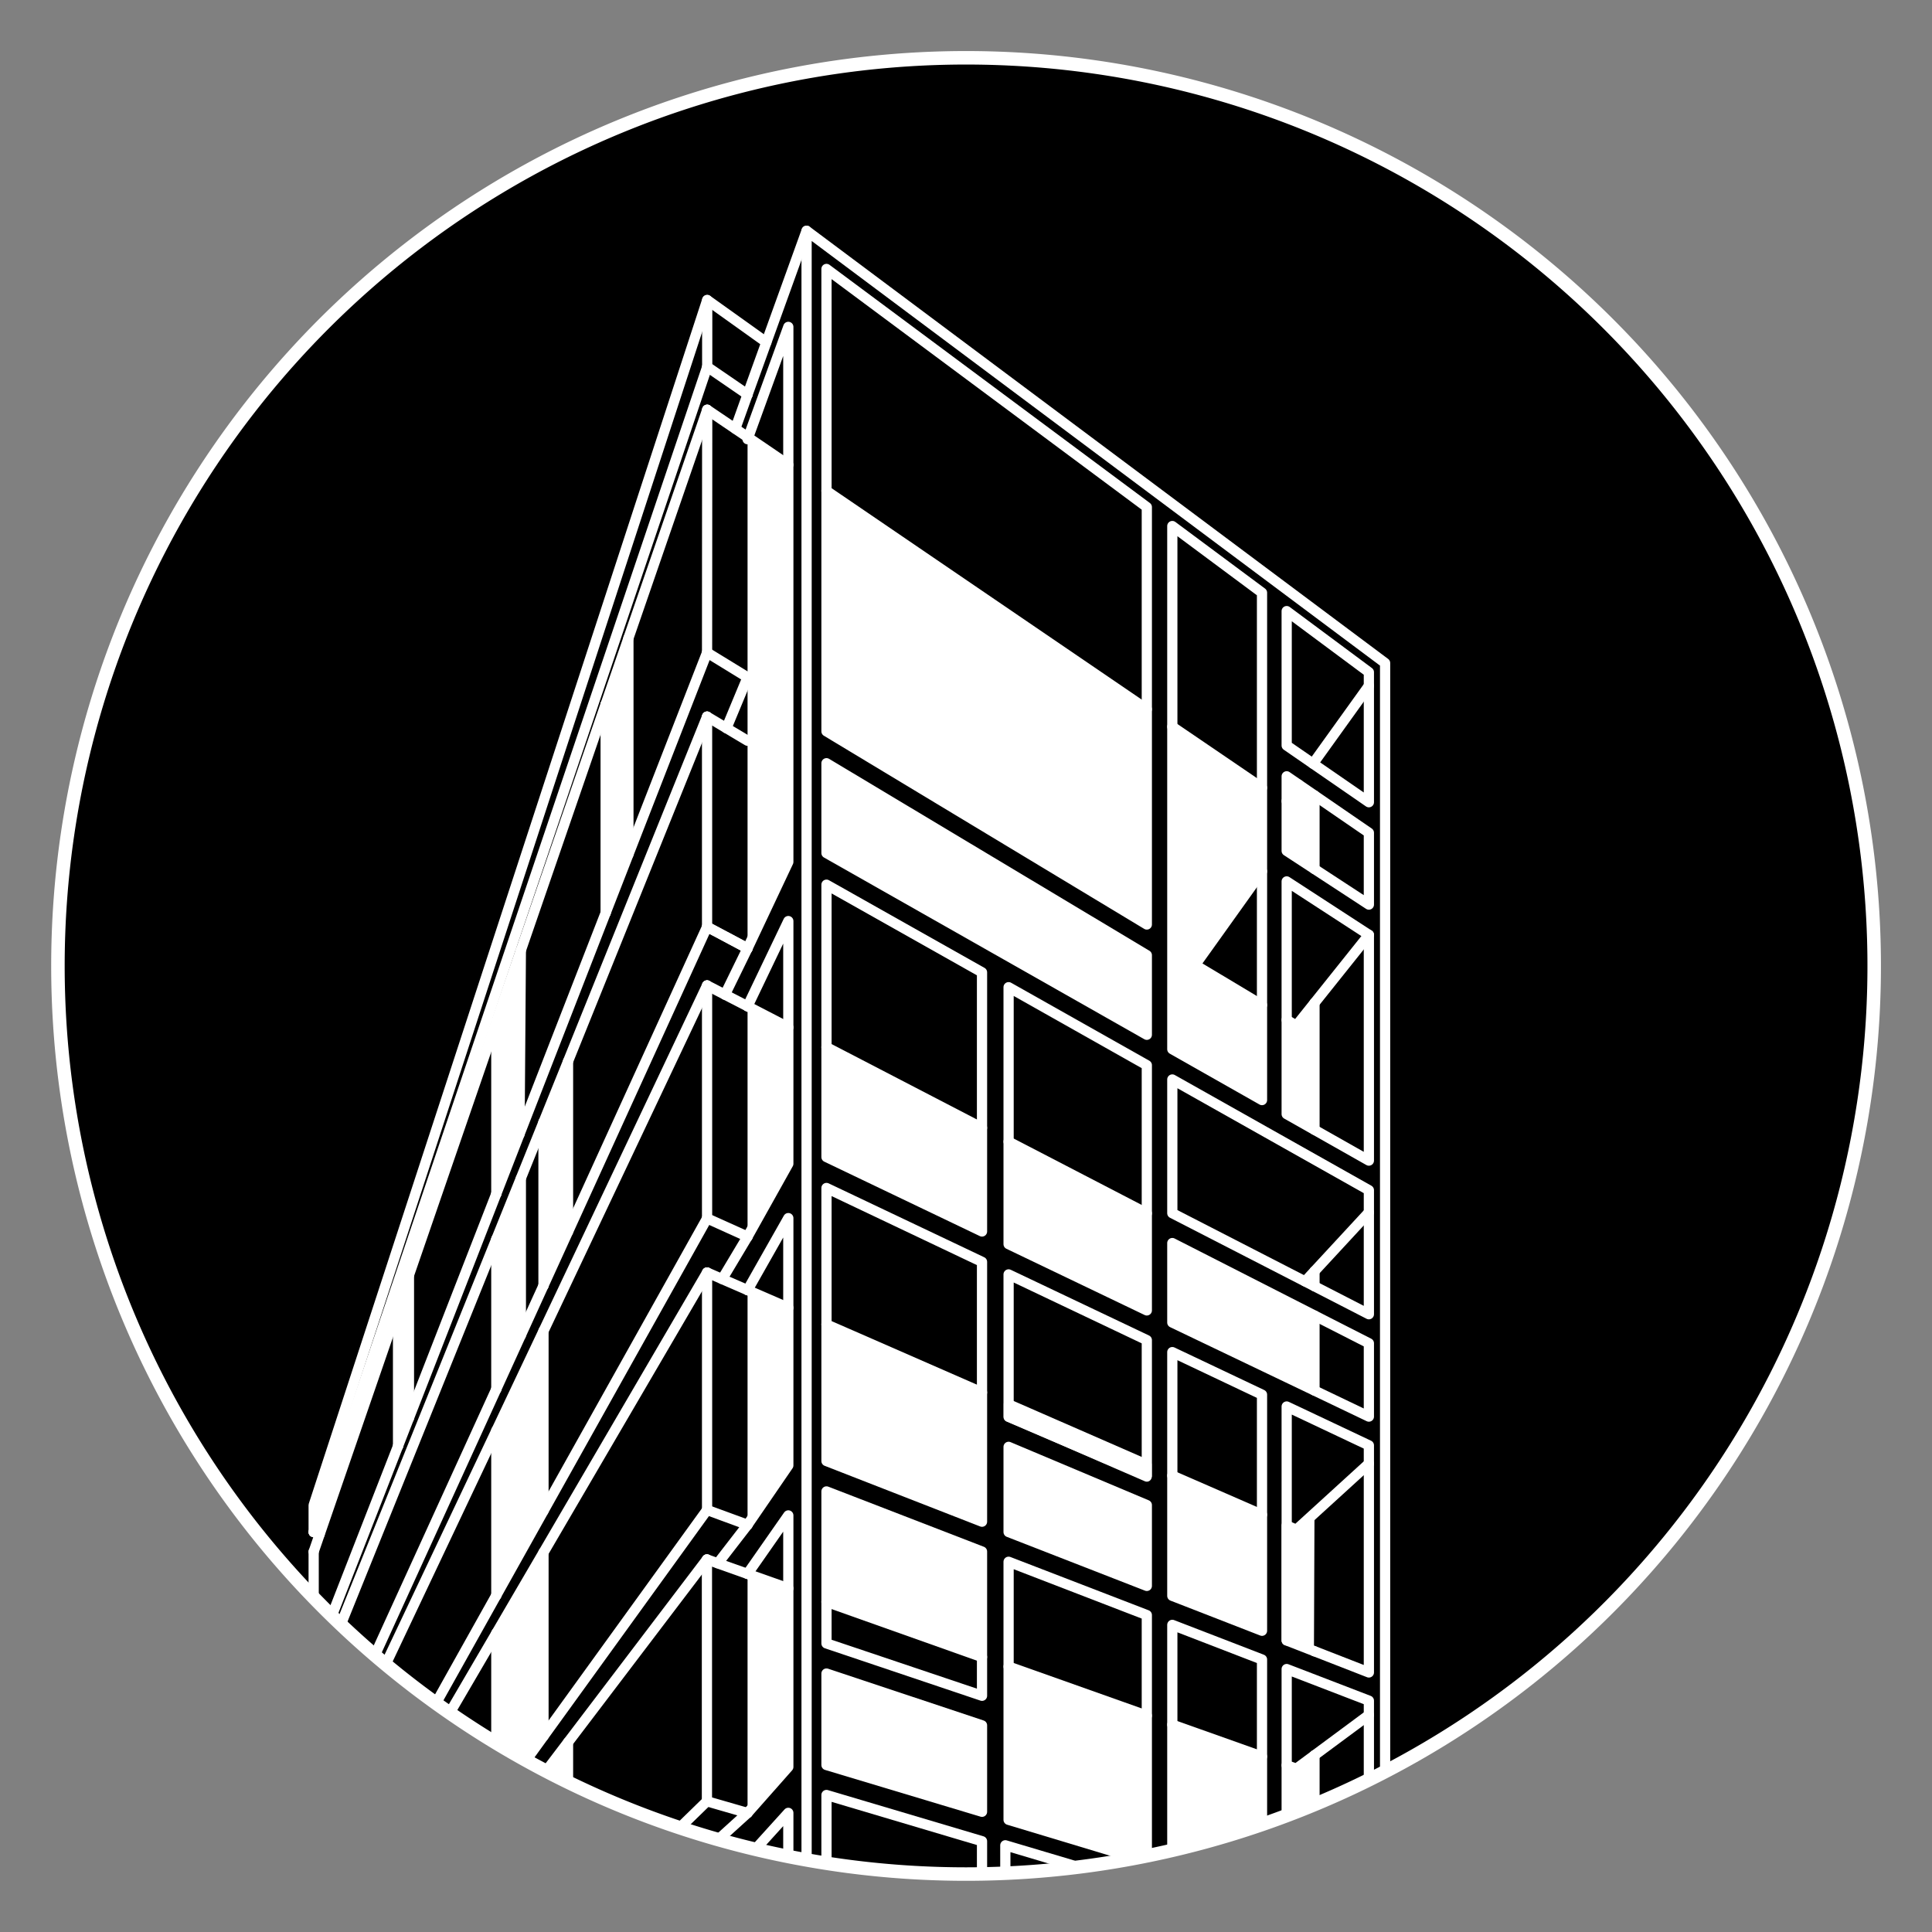 <svg xmlns="http://www.w3.org/2000/svg" viewBox="0 0 141.73 141.73"><rect x="0" y="0" width="141.73" height="141.73" fill="#808080" stroke="none"/><defs><style>.a,.d{fill:none;stroke-linecap:round;}.a,.d,.e{stroke:#fff;stroke-linejoin:round;}.a{stroke-width:0.99px;}.b,.c,.e{fill:#fff;}.b{fill-rule:evenodd;}.d{stroke-width:0.75px;}.e{stroke-width:0.71px;}</style></defs><title>_</title><circle cx="70.87" cy="70.87" r="66.61"/><path class="a" d="M4.25,70.87a66.62,66.62,0,1,1,66.62,66.61A66.62,66.62,0,0,1,4.25,70.87Z"/><polygon class="b" points="57.83 75.37 54.84 73.82 54.84 90.72 57.83 85.37 57.83 75.37"/><polygon class="b" points="57.83 95.94 54.84 94.64 54.84 111.86 57.83 107.5 57.83 95.94"/><polygon class="b" points="57.83 116.52 54.84 115.45 54.84 133 57.83 129.62 57.83 116.52"/><polygon class="b" points="57.83 34.1 54.88 32.09 54.84 32.22 54.84 69.57 57.83 63.23 57.83 34.1"/><polygon class="b" points="84.13 67.82 84.13 52.03 60.63 36.01 60.63 53.65 84.13 67.82"/><polygon class="b" points="84.13 96.13 84.13 89.01 73.99 83.75 73.99 91.27 84.13 96.13"/><polygon class="b" points="72.04 90.34 72.04 82.74 60.63 77.02 60.63 84.54 72.04 90.34"/><polygon class="b" points="96.43 58.35 95.26 57.55 94.39 58.77 94.39 62.42 96.43 63.75 96.43 58.35"/><polygon class="b" points="60.63 55.99 60.63 62.58 84.13 75.91 84.13 70.07 60.63 55.99"/><polygon class="b" points="86 76.97 92.58 80.7 92.58 73.73 87.67 70.79 92.58 63.92 92.58 57.79 86 53.3 86 76.97"/><path class="b" d="M94.39,133.19q1-.39,2-.81v-3.62l-1.33,1-.71-.25v3.69Z"/><path class="b" d="M86,135.74a65.09,65.09,0,0,0,6.58-1.9v-5L86,126.52v9.22Z"/><path class="b" d="M83.31,136.31l.82-.16V125.86L74,122.26V133.5l9.32,2.81Z"/><polygon class="b" points="60.63 122.77 60.63 129.48 72.04 132.91 72.04 126.57 60.63 122.77"/><polygon class="b" points="72.04 121.56 72.04 113.82 60.63 109.41 60.63 117.51 72.04 121.56"/><polygon class="b" points="86 117.07 92.58 119.63 92.58 111.12 86 108.25 86 117.07"/><polygon class="b" points="84.13 116.34 84.13 110.41 73.99 106.14 73.99 112.39 84.13 116.34"/><polygon class="b" points="72.04 111.63 72.04 102.15 60.63 97.17 60.63 107.18 72.04 111.63"/><polygon class="b" points="96.43 102.01 96.43 96.51 86 91.19 86 97.02 96.43 102.01"/><path class="b" d="M46.1,46.81l-1.67,4.85V67l1.67-4.29ZM41.67,77.86l-1.8,4.46v12l1.8-4Zm-3.46,8.59-1.8,4.45v11L38.21,98Zm0-16.73-1.8,5.22V87.57l1.7-4.36ZM30,93.55l-.8,2.32v10.21l.8-2Zm9.87,4.08L36.41,105V117l3.46-6.19Zm0,16.25-3.46,5.93v8.07l1.08.64,1.1.62,1.28-1.77Zm1.8,13.93-1.61,2.12,1.61.81Z"/><path class="c" d="M96.43,111l-1.27,1.16-.77-.34v8.51a17.21,17.21,0,0,0,2,.8Z"/><polygon class="c" points="96.36 73.66 95.1 75.24 94.39 74.82 94.39 81.73 96.36 82.95 96.36 73.66"/><polyline class="d" points="59.17 136.44 59.17 16.93 101.61 48.64 101.61 129.96"/><polygon class="d" points="60.63 19.73 60.63 53.65 84.13 67.82 84.13 37.2 60.63 19.73"/><polygon class="d" points="86 38.59 92.58 43.48 92.58 80.7 86 76.97 86 38.59"/><polygon class="d" points="94.39 81.73 100.42 85.14 100.42 68.58 94.39 64.66 94.39 81.73"/><polygon class="d" points="100.42 66.36 100.42 61.09 94.39 56.95 94.39 62.42 100.42 66.36"/><polygon class="d" points="100.42 58.85 100.42 49.31 94.39 44.83 94.39 54.69 100.42 58.85"/><polygon class="d" points="60.63 55.99 60.63 62.58 84.13 75.91 84.13 70.07 60.63 55.99"/><polygon class="d" points="60.63 64.9 60.63 84.88 72.04 90.34 72.04 71.33 60.63 64.9"/><polygon class="d" points="73.99 72.42 73.99 91.27 84.13 96.13 84.13 78.14 73.99 72.42"/><polyline class="d" points="56.22 25.11 51.88 22.01 23.01 110.42 23.01 112.39"/><line class="d" x1="23.01" y1="113.83" x2="23.01" y2="117.2"/><line class="d" x1="51.88" y1="22.01" x2="51.88" y2="26.91"/><line class="d" x1="51.88" y1="30.06" x2="51.87" y2="47.87"/><line class="d" x1="51.87" y1="52.57" x2="51.87" y2="67.99"/><line class="d" x1="51.87" y1="72.29" x2="51.87" y2="89.38"/><line class="d" x1="51.87" y1="93.35" x2="51.87" y2="110.77"/><line class="d" x1="51.86" y1="114.4" x2="51.86" y2="132.14"/><polygon class="d" points="100.42 106.03 100.42 122.69 94.39 120.34 94.39 103.18 100.42 106.03"/><polygon class="d" points="92.58 102.31 86 99.19 86 117.07 92.58 119.63 92.58 102.31"/><polygon class="d" points="84.13 116.34 84.13 110.41 73.99 106.14 73.99 112.39 84.13 116.34"/><polygon class="d" points="73.99 103.94 73.99 93.49 84.13 98.31 84.13 108.26 73.99 103.94"/><polygon class="d" points="72.04 111.63 72.04 92.57 60.63 87.15 60.63 107.18 72.04 111.63"/><polygon class="d" points="60.63 109.41 60.63 120.56 72.04 124.4 72.04 113.82 60.63 109.41"/><polyline class="d" points="84.13 136.15 84.13 118.48 73.99 114.57 73.99 133.5 83.31 136.31"/><polyline class="d" points="92.58 133.84 92.58 121.74 86 119.2 86 135.74"/><polyline class="d" points="100.42 130.57 100.42 124.76 94.39 122.44 94.39 133.19"/><polygon class="d" points="60.63 122.77 60.63 129.48 72.04 132.91 72.04 126.57 60.63 122.77"/><polyline class="d" points="72.04 137.47 72.04 135.07 60.63 131.68 60.63 136.69"/><polyline class="d" points="78.69 136.84 73.75 135.37 73.75 137.24"/><polyline class="d" points="55.41 135.66 57.83 132.99 57.83 136.19"/><polyline class="d" points="54.84 115.45 57.83 111.17 57.83 129.62 54.84 133"/><polyline class="d" points="54.84 94.64 57.83 89.36 57.83 107.5 54.84 111.86"/><polyline class="d" points="54.84 73.82 57.83 67.57 57.83 85.37 54.84 90.72"/><polyline class="d" points="54.84 32.22 57.83 23.98 57.83 63.23 54.84 69.57"/><line class="d" x1="96.43" y1="82.88" x2="96.43" y2="73.57"/><polyline class="d" points="100.42 68.58 95.1 75.24 94.39 74.82"/><line class="d" x1="96.43" y1="58.35" x2="96.43" y2="63.75"/><line class="d" x1="100.42" y1="88.94" x2="95.74" y2="94"/><line class="d" x1="84.13" y1="89.01" x2="73.99" y2="83.75"/><line class="d" x1="72.04" y1="82.74" x2="60.63" y2="76.82"/><line class="d" x1="57.83" y1="75.37" x2="54.84" y2="73.82"/><line class="d" x1="96.43" y1="102.01" x2="96.43" y2="96.51"/><line class="d" x1="96.43" y1="94.36" x2="96.43" y2="93.25"/><polyline class="d" points="100.42 107.37 95.1 112.22 94.39 111.91 94.39 120.34"/><line class="d" x1="92.58" y1="111.12" x2="86" y2="108.25"/><polygon class="e" points="84.13 107.43 73.99 103 73.99 103.94 84.13 108.34 84.13 107.43"/><line class="d" x1="72.04" y1="102.15" x2="60.63" y2="97.16"/><line class="d" x1="57.83" y1="95.94" x2="54.84" y2="94.64"/><path class="d" d="M96.43,121.14v0Z"/><polyline class="d" points="100.42 125.81 95.1 129.75 94.39 129.5"/><line class="d" x1="92.58" y1="128.86" x2="86" y2="126.52"/><line class="d" x1="84.13" y1="125.86" x2="73.99" y2="122.26"/><line class="d" x1="72.04" y1="121.56" x2="60.63" y2="117.51"/><line class="d" x1="57.83" y1="116.52" x2="54.84" y2="115.46"/><line class="d" x1="96.43" y1="132.38" x2="96.43" y2="128.76"/><line class="d" x1="54.88" y1="32.09" x2="57.83" y2="34.1"/><line class="d" x1="60.63" y1="36.01" x2="84.13" y2="52.03"/><line class="d" x1="86" y1="53.31" x2="92.58" y2="57.79"/><polyline class="d" points="92.58 73.73 87.67 70.79 92.58 63.92"/><line class="d" x1="94.39" y1="58.77" x2="95.26" y2="57.55"/><line class="d" x1="96.32" y1="56.02" x2="100.42" y2="50.31"/><polygon class="d" points="86 89 100.42 96.41 100.42 87.31 86 79.19 86 89"/><polygon class="d" points="100.42 98.54 86 91.19 86 97.02 100.42 103.92 100.42 98.54"/><line class="d" x1="59.17" y1="16.93" x2="54.84" y2="28.94"/><line class="d" x1="51.88" y1="26.91" x2="54.84" y2="28.94"/><line class="d" x1="51.88" y1="30.06" x2="54.88" y2="32.09"/><line class="d" x1="54.84" y1="69.57" x2="51.87" y2="67.99"/><line class="d" x1="54.84" y1="94.64" x2="51.87" y2="93.35"/><line class="d" x1="54.84" y1="90.72" x2="51.87" y2="89.38"/><line class="d" x1="54.84" y1="73.82" x2="51.87" y2="72.29"/><line class="d" x1="54.84" y1="69.57" x2="51.87" y2="67.99"/><line class="d" x1="54.84" y1="115.46" x2="51.86" y2="114.4"/><line class="d" x1="54.84" y1="111.86" x2="51.87" y2="110.77"/><line class="d" x1="54.84" y1="133" x2="51.86" y2="132.14"/><line class="d" x1="27.5" y1="121.43" x2="36.41" y2="101.9"/><line class="d" x1="36.41" y1="101.9" x2="39.87" y2="94.31"/><line class="d" x1="39.87" y1="94.31" x2="51.87" y2="67.99"/><line class="d" x1="23.01" y1="112.39" x2="51.88" y2="26.91"/><line class="d" x1="23.01" y1="113.83" x2="29.2" y2="95.87"/><line class="d" x1="29.2" y1="95.87" x2="36.41" y2="74.94"/><line class="d" x1="36.41" y1="74.94" x2="44.43" y2="51.66"/><line class="d" x1="44.43" y1="51.66" x2="51.88" y2="30.06"/><line class="d" x1="28.29" y1="122.1" x2="36.41" y2="104.95"/><line class="d" x1="36.41" y1="104.95" x2="51.87" y2="72.29"/><line class="d" x1="31.98" y1="124.95" x2="36.41" y2="117.03"/><line class="d" x1="36.41" y1="117.03" x2="51.87" y2="89.38"/><line class="d" x1="32.99" y1="125.66" x2="36.41" y2="119.81"/><line class="d" x1="36.41" y1="119.81" x2="51.87" y2="93.35"/><line class="d" x1="51.87" y1="110.77" x2="38.59" y2="129.14"/><line class="d" x1="51.86" y1="114.4" x2="40.06" y2="129.93"/><line class="d" x1="51.86" y1="132.14" x2="49.87" y2="134.08"/><line class="d" x1="54.84" y1="49.69" x2="51.87" y2="47.87"/><line class="d" x1="25" y1="119.18" x2="36.41" y2="90.9"/><line class="d" x1="36.41" y1="90.9" x2="39.87" y2="82.32"/><line class="d" x1="39.87" y1="82.32" x2="51.87" y2="52.57"/><line class="d" x1="51.87" y1="47.87" x2="44.43" y2="66.97"/><line class="d" x1="44.43" y1="66.97" x2="36.41" y2="87.57"/><line class="d" x1="36.41" y1="87.57" x2="29.2" y2="106.08"/><line class="d" x1="29.2" y1="106.08" x2="24.34" y2="118.54"/><line class="d" x1="44.43" y1="66.97" x2="44.43" y2="51.66"/><line class="d" x1="46.1" y1="46.81" x2="46.1" y2="62.68"/><line class="d" x1="36.41" y1="101.9" x2="36.41" y2="90.9"/><line class="d" x1="38.21" y1="86.45" x2="38.21" y2="97.96"/><line class="d" x1="41.67" y1="90.36" x2="41.67" y2="77.86"/><line class="d" x1="39.87" y1="82.32" x2="39.87" y2="94.31"/><line class="d" x1="36.41" y1="87.57" x2="36.41" y2="74.94"/><line class="d" x1="38.21" y1="69.72" x2="38.11" y2="83.21"/><line class="d" x1="39.87" y1="110.84" x2="39.87" y2="97.63"/><line class="d" x1="36.41" y1="104.95" x2="36.41" y2="117.03"/><line class="d" x1="39.87" y1="127.37" x2="39.87" y2="113.88"/><polyline class="d" points="36.41 119.81 36.41 127.88 37.49 128.52 38.59 129.14"/><line class="d" x1="41.67" y1="130.74" x2="41.67" y2="127.81"/><line class="d" x1="29.2" y1="106.08" x2="29.2" y2="95.87"/><line class="d" x1="30" y1="93.55" x2="30" y2="104.03"/><line class="d" x1="51.87" y1="52.57" x2="54.84" y2="54.34"/><line class="d" x1="53.29" y1="53.42" x2="54.84" y2="49.69"/><line class="d" x1="54.84" y1="69.57" x2="53.18" y2="72.97"/><line class="d" x1="54.84" y1="28.94" x2="53.94" y2="31.45"/><line class="d" x1="54.84" y1="90.72" x2="52.98" y2="93.83"/><line class="d" x1="54.84" y1="111.86" x2="52.66" y2="114.68"/><line class="d" x1="54.84" y1="133" x2="52.69" y2="134.95"/><line class="d" x1="23.01" y1="112.39" x2="23.45" y2="112.54"/></svg>